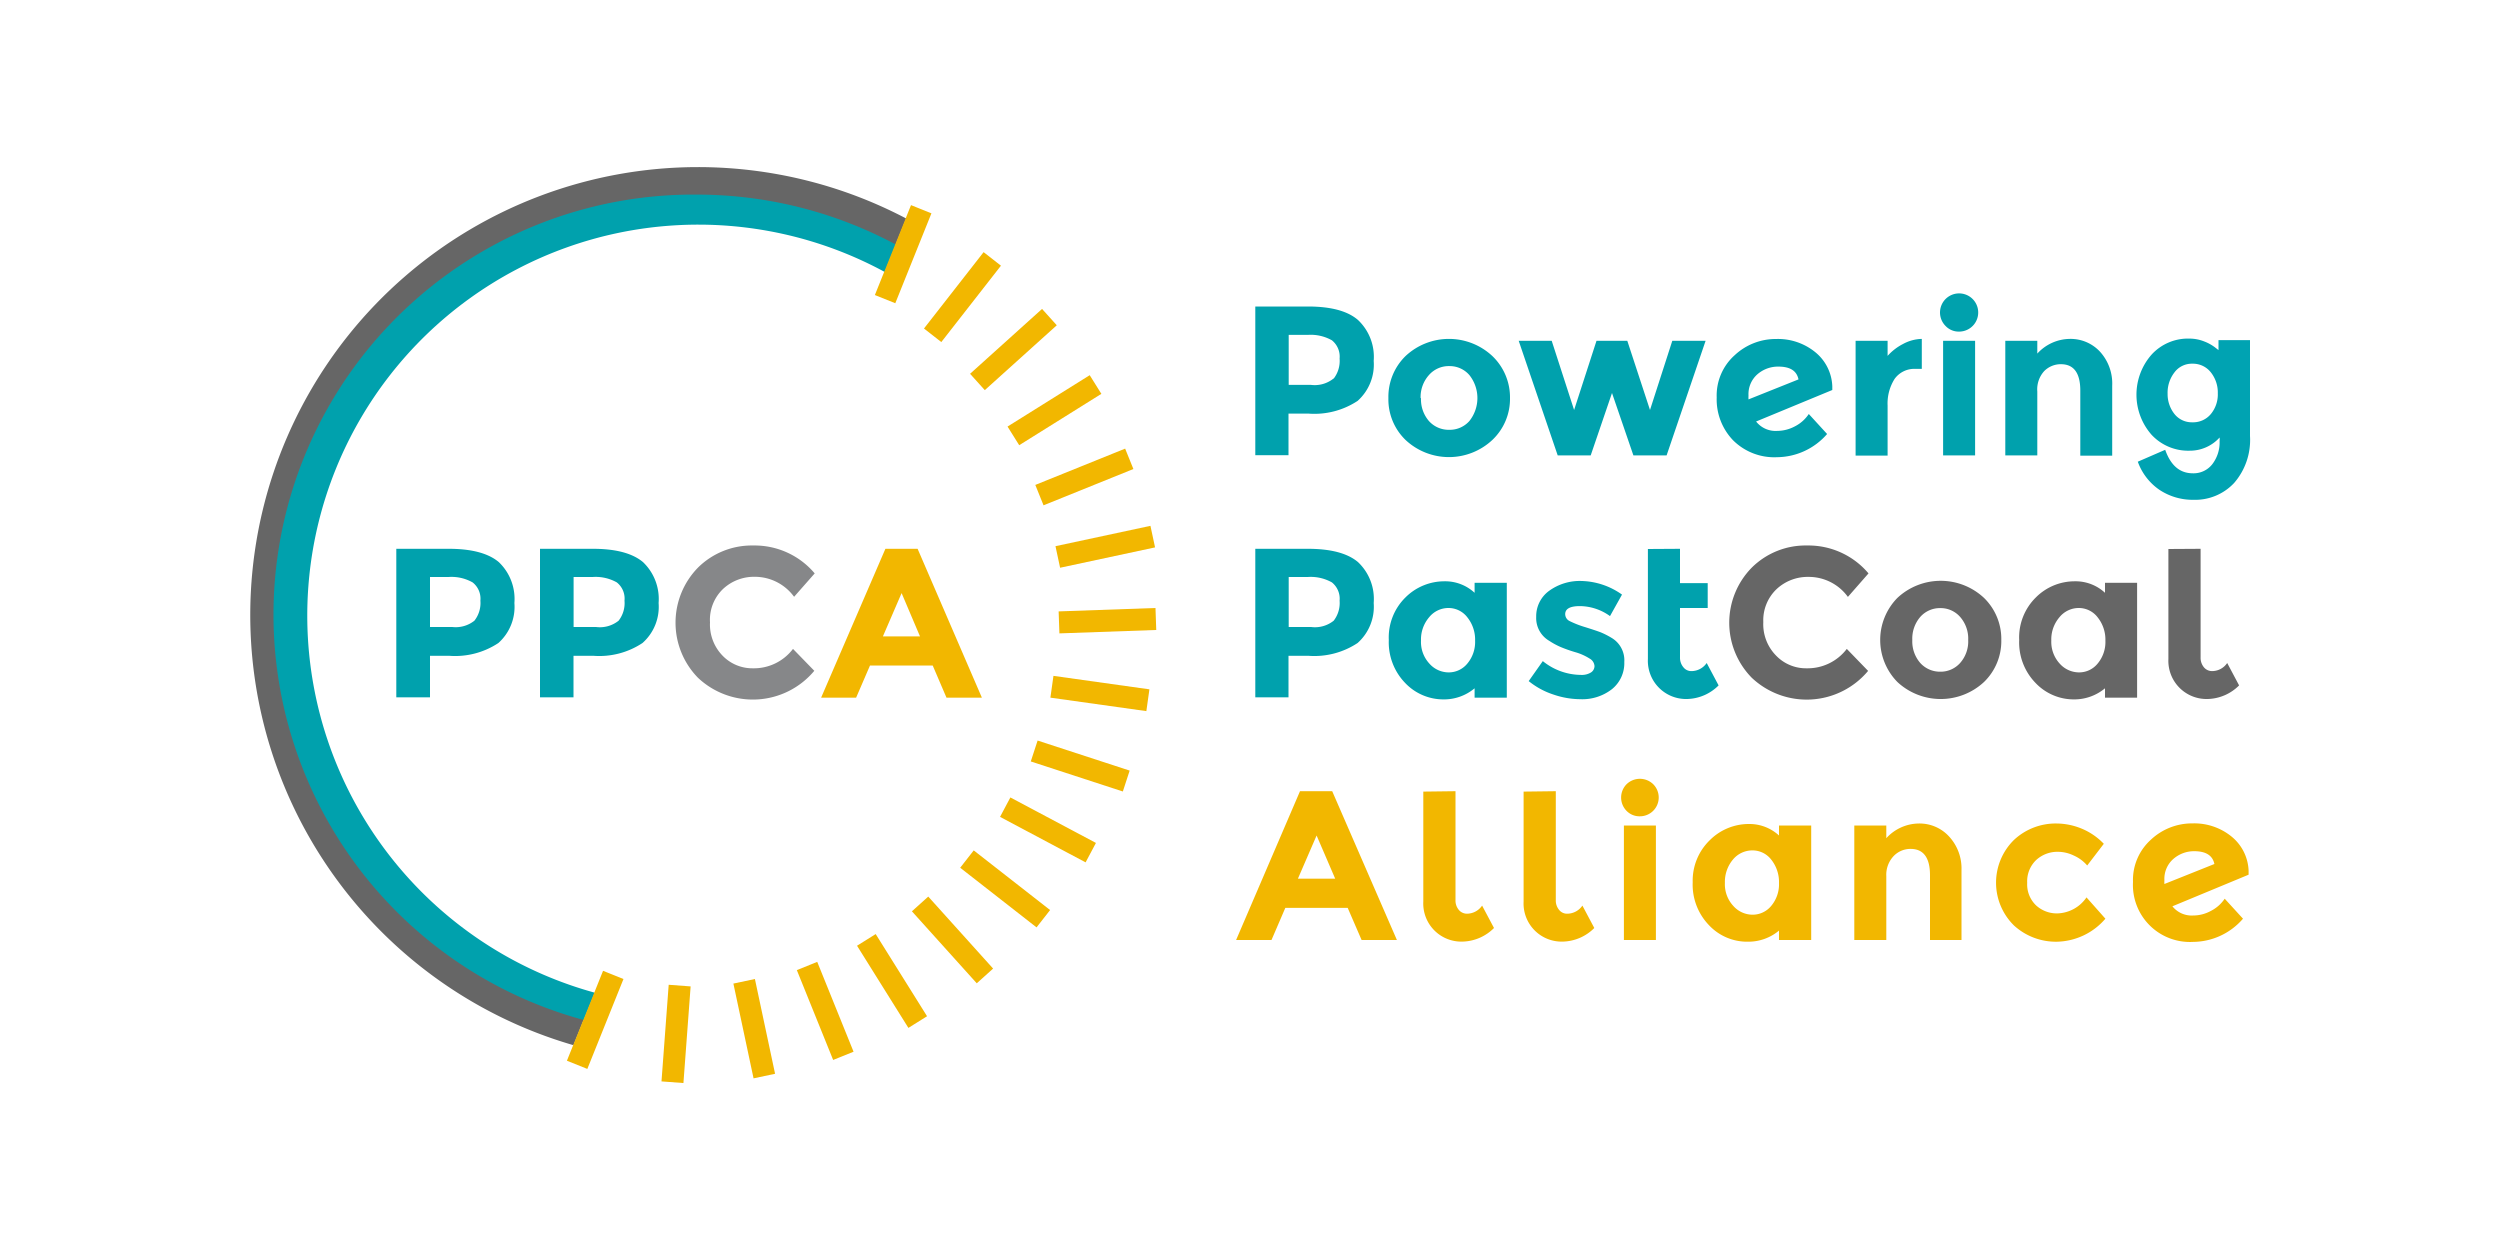 <svg id="powering_past_coal_alliance" data-name="powering past coal alliance" xmlns="http://www.w3.org/2000/svg" viewBox="0 0 250 125"><path d="M135.8,32a5.06,5.06,0,0,1,1.57,4.09,4.87,4.87,0,0,1-1.61,4,7.84,7.84,0,0,1-4.91,1.27h-2v4.16h-3.32V30.65h5.26Q134.25,30.65,135.8,32Zm-2.43,5.86a2.9,2.9,0,0,0,.59-2,2.09,2.09,0,0,0-.77-1.83,4.31,4.31,0,0,0-2.42-.54h-1.9v5h2.24A3,3,0,0,0,133.37,37.84Z" style="fill:#00a1ad"/><path d="M151,39.81A5.65,5.65,0,0,1,149.23,44a6.35,6.35,0,0,1-8.67,0,5.64,5.64,0,0,1-1.72-4.19,5.7,5.7,0,0,1,1.72-4.21,6.35,6.35,0,0,1,8.67,0A5.71,5.71,0,0,1,151,39.81Zm-8.9,0a3.31,3.31,0,0,0,.79,2.29,2.65,2.65,0,0,0,2.05.88,2.61,2.61,0,0,0,2-.88,3.69,3.69,0,0,0,0-4.59,2.6,2.6,0,0,0-2-.9,2.63,2.63,0,0,0-2.05.9A3.31,3.31,0,0,0,142.06,39.81Z" style="fill:#00a1ad"/><path d="M159.07,45.54h-3.3l-3.9-11.46h3.3L157.41,41l2.24-6.92h3.08L165,41l2.23-6.92h3.33l-3.9,11.46h-3.32L161.2,39.3Z" style="fill:#00a1ad"/><path d="M177.72,43.09a3.81,3.81,0,0,0,1.78-.46,3.66,3.66,0,0,0,1.38-1.23l1.83,2a6.7,6.7,0,0,1-5,2.32,5.83,5.83,0,0,1-4.4-1.69,5.9,5.9,0,0,1-1.64-4.29,5.4,5.4,0,0,1,1.8-4.22,6,6,0,0,1,4.14-1.62,5.9,5.9,0,0,1,3.92,1.32,4.61,4.61,0,0,1,1.7,3.41V39l-7.62,3.15A2.48,2.48,0,0,0,177.72,43.09Zm.11-6.43a3.14,3.14,0,0,0-2.08.76,2.64,2.64,0,0,0-.9,2.13,3.53,3.53,0,0,0,0,.39l5-2C179.67,37.07,179,36.66,177.83,36.66Z" style="fill:#00a1ad"/><path d="M191.59,36.89a2.43,2.43,0,0,0-2.13,1,4.6,4.6,0,0,0-.7,2.67v5h-3.2V34.08h3.2v1.51a5.32,5.32,0,0,1,1.54-1.19,4.12,4.12,0,0,1,1.88-.51l0,3Z" style="fill:#00a1ad"/><path d="M194.58,32.62a1.91,1.91,0,1,1,1.33.54A1.8,1.8,0,0,1,194.58,32.62Zm2.93,12.92h-3.2V34.08h3.2Z" style="fill:#00a1ad"/><path d="M203.73,39.15v6.39h-3.2V34.08h3.2v1.28A4.46,4.46,0,0,1,207,33.89a4,4,0,0,1,3,1.28,4.72,4.72,0,0,1,1.22,3.4v7h-3.19V39.06c0-1.76-.65-2.64-1.94-2.64a2.33,2.33,0,0,0-1.67.69A2.71,2.71,0,0,0,203.73,39.15Z" style="fill:#00a1ad"/><path d="M219.29,47.33a2.37,2.37,0,0,0,1.94-.91,3.57,3.57,0,0,0,.73-2.29,2.43,2.43,0,0,0,0-.38,4,4,0,0,1-3,1.32,5,5,0,0,1-3.81-1.6,6.07,6.07,0,0,1,0-8,4.93,4.93,0,0,1,3.81-1.61,4,4,0,0,1,1.45.28,4.34,4.34,0,0,1,1.08.59l.36.28v-1H225v9.6a6.55,6.55,0,0,1-1.59,4.69,5.33,5.33,0,0,1-4.07,1.68,6,6,0,0,1-3.4-1,5.76,5.76,0,0,1-2.16-2.81l2.74-1.19C217.08,46.57,218,47.33,219.29,47.33Zm-2.53-7.95a3.2,3.2,0,0,0,.67,2,2.21,2.21,0,0,0,1.81.85,2.3,2.3,0,0,0,1.84-.82,3.07,3.07,0,0,0,.7-2.07,3.23,3.23,0,0,0-.7-2.11,2.27,2.27,0,0,0-1.84-.86,2.16,2.16,0,0,0-1.81.89A3.31,3.31,0,0,0,216.76,39.38Z" style="fill:#00a3b2"/><path d="M135.8,56.21a5.06,5.06,0,0,1,1.57,4.09,4.86,4.86,0,0,1-1.61,4,7.83,7.83,0,0,1-4.91,1.28h-2v4.15h-3.32V54.88h5.26C133.1,54.88,134.76,55.33,135.8,56.21Zm-2.43,5.86a2.9,2.9,0,0,0,.59-2,2.09,2.09,0,0,0-.77-1.83,4.31,4.31,0,0,0-2.42-.54h-1.9v5h2.24A3,3,0,0,0,133.37,62.07Z" style="fill:#00a1ad"/><path d="M140.52,68.3A5.84,5.84,0,0,1,138.88,64a5.61,5.61,0,0,1,1.68-4.27,5.5,5.5,0,0,1,3.9-1.6,4.32,4.32,0,0,1,3,1.15v-1h3.22V69.77h-3.22v-.94a4.76,4.76,0,0,1-3.11,1.11A5.26,5.26,0,0,1,140.52,68.3Zm1.58-4.24a3.18,3.18,0,0,0,.83,2.29,2.58,2.58,0,0,0,1.94.89,2.4,2.4,0,0,0,1.87-.89,3.36,3.36,0,0,0,.77-2.28,3.57,3.57,0,0,0-.77-2.33,2.37,2.37,0,0,0-1.89-.94,2.48,2.48,0,0,0-1.94.93A3.41,3.41,0,0,0,142.1,64.06Z" style="fill:#00a1ad"/><path d="M162.43,66.2a3.34,3.34,0,0,1-1.24,2.72,4.83,4.83,0,0,1-3.16,1,8.38,8.38,0,0,1-2.67-.46,7.72,7.72,0,0,1-2.49-1.35l1.41-2a6.12,6.12,0,0,0,3.81,1.38,1.75,1.75,0,0,0,1-.24.76.76,0,0,0,.36-.65.93.93,0,0,0-.5-.75,5.43,5.43,0,0,0-1.45-.64,14.36,14.36,0,0,1-1.44-.51,7.36,7.36,0,0,1-1.14-.62,2.63,2.63,0,0,1-1.3-2.39,3.14,3.14,0,0,1,1.27-2.59,5.22,5.22,0,0,1,3.31-1,7.27,7.27,0,0,1,4,1.36L161,61.61a5.22,5.22,0,0,0-3-1c-1,0-1.48.27-1.48.81a.78.78,0,0,0,.47.7,9.69,9.69,0,0,0,1.55.6c.73.23,1.24.4,1.55.52a8.16,8.16,0,0,1,1.09.56A2.6,2.6,0,0,1,162.43,66.2Z" style="fill:#00a1ad"/><path d="M168,54.88v3.43h2.77V60.8H168v4.94a1.49,1.49,0,0,0,.35,1,1,1,0,0,0,.8.37,1.86,1.86,0,0,0,1.52-.81l1.19,2.24a4.59,4.59,0,0,1-3.14,1.36,3.82,3.82,0,0,1-3.93-4v-11Z" style="fill:#00a1ad"/><path d="M180.68,66.83a4.92,4.92,0,0,0,4-1.94l2.13,2.2a8,8,0,0,1-11.64.68,7.86,7.86,0,0,1,0-11,7.63,7.63,0,0,1,5.55-2.22,7.85,7.85,0,0,1,6.13,2.79l-2.06,2.35a4.83,4.83,0,0,0-3.92-2,4.56,4.56,0,0,0-3.21,1.22,4.3,4.3,0,0,0-1.33,3.3,4.47,4.47,0,0,0,1.26,3.33A4.14,4.14,0,0,0,180.68,66.83Z" style="fill:#666"/><path d="M200.13,64a5.69,5.69,0,0,1-1.73,4.2,6.36,6.36,0,0,1-8.66,0,6,6,0,0,1,0-8.41,6.34,6.34,0,0,1,8.66,0A5.73,5.73,0,0,1,200.13,64Zm-8.9,0a3.29,3.29,0,0,0,.79,2.29,2.65,2.65,0,0,0,2,.88,2.61,2.61,0,0,0,2-.88,3.25,3.25,0,0,0,.8-2.29,3.29,3.29,0,0,0-.8-2.3,2.59,2.59,0,0,0-2-.89,2.62,2.62,0,0,0-2,.89A3.33,3.33,0,0,0,191.23,64Z" style="fill:#666"/><path d="M203.56,68.3A5.8,5.8,0,0,1,201.92,64a5.61,5.61,0,0,1,1.68-4.27,5.47,5.47,0,0,1,3.9-1.6,4.32,4.32,0,0,1,3,1.15v-1h3.21V69.77H210.5v-.94a4.8,4.8,0,0,1-3.11,1.11A5.26,5.26,0,0,1,203.56,68.3Zm1.57-4.24a3.22,3.22,0,0,0,.83,2.29,2.6,2.6,0,0,0,1.94.89,2.38,2.38,0,0,0,1.87-.89,3.36,3.36,0,0,0,.77-2.28,3.57,3.57,0,0,0-.77-2.33,2.37,2.37,0,0,0-1.89-.94,2.49,2.49,0,0,0-1.94.93A3.41,3.41,0,0,0,205.13,64.06Z" style="fill:#666"/><path d="M220.06,54.88V65.74a1.48,1.48,0,0,0,.34,1,1.06,1.06,0,0,0,.81.37,1.83,1.83,0,0,0,1.51-.81l1.19,2.24a4.59,4.59,0,0,1-3.14,1.36,3.82,3.82,0,0,1-3.93-4v-11Z" style="fill:#666"/><path d="M136.16,94l-1.39-3.21h-6.24L127.15,94h-3.54L130,79.12h3.22L139.69,94Zm-4.5-10.45-1.87,4.32h3.73Z" style="fill:#f2b700"/><path d="M145.55,79.12V90a1.46,1.46,0,0,0,.34,1,1.06,1.06,0,0,0,.81.37,1.85,1.85,0,0,0,1.51-.81l1.19,2.24a4.59,4.59,0,0,1-3.14,1.36,3.81,3.81,0,0,1-3.93-4v-11Z" style="fill:#f2b700"/><path d="M155.58,79.12V90a1.46,1.46,0,0,0,.34,1,1,1,0,0,0,.81.37,1.85,1.85,0,0,0,1.51-.81l1.19,2.24a4.59,4.59,0,0,1-3.14,1.36,3.81,3.81,0,0,1-3.93-4v-11Z" style="fill:#f2b700"/><path d="M162.66,81.09a1.9,1.9,0,0,1,0-2.67,1.91,1.91,0,0,1,2.66,0A1.88,1.88,0,0,1,164,81.63,1.8,1.8,0,0,1,162.66,81.09ZM165.59,94h-3.2V82.55h3.2Z" style="fill:#f2b700"/><path d="M170.91,92.53a5.84,5.84,0,0,1-1.64-4.31A5.63,5.63,0,0,1,171,84a5.51,5.51,0,0,1,3.9-1.6,4.36,4.36,0,0,1,3,1.15v-1h3.22V94h-3.22v-.94a4.78,4.78,0,0,1-3.11,1.11A5.22,5.22,0,0,1,170.91,92.53Zm1.58-4.24a3.18,3.18,0,0,0,.83,2.29,2.58,2.58,0,0,0,1.93.89,2.4,2.4,0,0,0,1.88-.89,3.36,3.36,0,0,0,.77-2.27,3.6,3.6,0,0,0-.77-2.34,2.36,2.36,0,0,0-1.9-.93,2.52,2.52,0,0,0-1.94.92A3.47,3.47,0,0,0,172.49,88.29Z" style="fill:#f2b700"/><path d="M188.63,87.61V94h-3.2V82.55h3.2v1.27a4.46,4.46,0,0,1,3.26-1.47,4,4,0,0,1,3,1.28A4.71,4.71,0,0,1,196.15,87v7H193V87.53c0-1.76-.65-2.64-1.94-2.64a2.33,2.33,0,0,0-1.67.69A2.72,2.72,0,0,0,188.63,87.61Z" style="fill:#f2b700"/><path d="M205.77,91.34a3.66,3.66,0,0,0,2.88-1.6l1.89,2.13a6.56,6.56,0,0,1-4.79,2.3,6.21,6.21,0,0,1-4.36-1.63,6,6,0,0,1,0-8.54,6.1,6.1,0,0,1,4.27-1.65,6.69,6.69,0,0,1,2.5.51,6.47,6.47,0,0,1,2.22,1.52l-1.66,2.17a3.78,3.78,0,0,0-1.35-1,3.69,3.69,0,0,0-1.59-.37,3.14,3.14,0,0,0-2.16.82,2.94,2.94,0,0,0-.9,2.28,2.9,2.9,0,0,0,.9,2.27A3.07,3.07,0,0,0,205.77,91.34Z" style="fill:#f2b700"/><path d="M219.31,91.55a3.69,3.69,0,0,0,1.78-.46,3.63,3.63,0,0,0,1.38-1.22l1.83,2a6.66,6.66,0,0,1-5,2.32,5.7,5.7,0,0,1-6-6,5.42,5.42,0,0,1,1.8-4.23,6,6,0,0,1,4.14-1.62,5.9,5.9,0,0,1,3.92,1.32,4.62,4.62,0,0,1,1.7,3.41v.4l-7.62,3.16A2.47,2.47,0,0,0,219.31,91.55Zm.11-6.43a3.15,3.15,0,0,0-2.08.77,2.64,2.64,0,0,0-.9,2.13,3.18,3.18,0,0,0,0,.38l5-2C221.26,85.54,220.58,85.12,219.42,85.12Z" style="fill:#f2b700"/><path d="M69.79,16.71a44.79,44.79,0,0,0-12.44,87.81l1.1-2.74a41.85,41.85,0,1,1,31.07-77.2l1.1-2.73A44.74,44.74,0,0,0,69.79,16.71Z" style="fill:#666"/><path d="M69.79,19.46A42,42,0,0,0,58.38,102l1.1-2.73a39.1,39.1,0,1,1,29-72.07l1.11-2.74A42.11,42.11,0,0,0,69.79,19.46Z" style="fill:#00a1ad"/><rect x="54.67" y="100.88" width="9.69" height="2.2" transform="translate(-57.3 119.17) rotate(-68.1)" style="fill:#f2b700"/><rect x="85.48" y="24.33" width="9.69" height="2.2" transform="translate(33.03 99.74) rotate(-68.1)" style="fill:#f2b700"/><rect x="91.4" y="28.61" width="9.69" height="2.2" transform="translate(13.6 87.29) rotate(-52.02)" style="fill:#f2b700"/><rect x="96.5" y="33.86" width="9.69" height="2.2" transform="translate(2.65 76.82) rotate(-42.02)" style="fill:#f2b700"/><rect x="100.6" y="39.92" width="9.69" height="2.2" transform="translate(-5.71 62.13) rotate(-32.01)" style="fill:#f2b700"/><rect x="103.59" y="46.59" width="9.69" height="2.2" transform="translate(-9.97 44.1) rotate(-22)" style="fill:#f2b700"/><rect x="105.37" y="53.69" width="9.69" height="2.2" transform="matrix(0.98, -0.21, 0.21, 0.98, -8.99, 24.13)" style="fill:#f2b700"/><rect x="105.89" y="60.98" width="9.69" height="2.2" transform="translate(-2.11 3.93) rotate(-2.02)" style="fill:#f2b700"/><rect x="108.89" y="64.52" width="2.2" height="9.69" transform="translate(26.01 168.63) rotate(-82.01)" style="fill:#f2b700"/><rect x="106.89" y="71.55" width="2.2" height="9.69" transform="matrix(0.31, -0.95, 0.95, 0.31, 1.97, 155.51)" style="fill:#f2b700"/><rect x="103.69" y="78.13" width="2.2" height="9.69" transform="translate(-17.66 136.56) rotate(-62)" style="fill:#f2b700"/><rect x="99.41" y="84.06" width="2.2" height="9.69" transform="translate(-31.42 113.38) rotate(-52.01)" style="fill:#f2b700"/><rect x="94.15" y="89.15" width="2.2" height="9.69" transform="translate(-38.43 87.9) rotate(-42.01)" style="fill:#f2b700"/><rect x="88.1" y="93.25" width="2.2" height="9.69" transform="translate(-38.43 62.2) rotate(-32.01)" style="fill:#f2b700"/><rect x="81.42" y="96.24" width="2.2" height="9.69" transform="translate(-31.87 38.3) rotate(-22.01)" style="fill:#f2b700"/><rect x="74.33" y="98.02" width="2.2" height="9.69" transform="translate(-19.76 17.95) rotate(-12.01)" style="fill:#f2b700"/><rect x="62.76" y="102.28" width="9.69" height="2.2" transform="translate(-40.51 163.13) rotate(-85.74)" style="fill:#f2b700"/><path d="M49.88,56.21a5.09,5.09,0,0,1,1.56,4.09,4.85,4.85,0,0,1-1.6,4,7.83,7.83,0,0,1-4.91,1.28H43v4.15H39.63V54.88h5.26C47.17,54.88,48.84,55.33,49.88,56.21Zm-2.44,5.86a2.86,2.86,0,0,0,.6-2,2.07,2.07,0,0,0-.78-1.83,4.29,4.29,0,0,0-2.42-.54H43v5h2.23A3,3,0,0,0,47.44,62.07Z" style="fill:#00a1ad"/><path d="M64.3,56.21a5.09,5.09,0,0,1,1.56,4.09,4.83,4.83,0,0,1-1.61,4,7.8,7.8,0,0,1-4.9,1.28h-2v4.15H54V54.88H59.3C61.59,54.88,63.25,55.33,64.3,56.21Zm-2.44,5.86a2.85,2.85,0,0,0,.59-2,2.06,2.06,0,0,0-.77-1.83,4.31,4.31,0,0,0-2.42-.54h-1.9v5H59.6A3,3,0,0,0,61.86,62.07Z" style="fill:#00a1ad"/><path d="M75.3,66.83a4.91,4.91,0,0,0,4-1.94l2.13,2.19a8,8,0,0,1-11.64.69,7.88,7.88,0,0,1,0-11,7.64,7.64,0,0,1,5.55-2.22,7.85,7.85,0,0,1,6.13,2.79l-2.06,2.34a4.86,4.86,0,0,0-3.92-2,4.53,4.53,0,0,0-3.2,1.23A4.27,4.27,0,0,0,71,62.24a4.47,4.47,0,0,0,1.26,3.33A4.14,4.14,0,0,0,75.3,66.83Z" style="fill:#868789"/><path d="M94.65,69.77l-1.38-3.22H87l-1.39,3.22H82.11l6.43-14.89h3.22l6.43,14.89ZM90.16,59.31l-1.87,4.33H92Z" style="fill:#f2b700"/></svg>